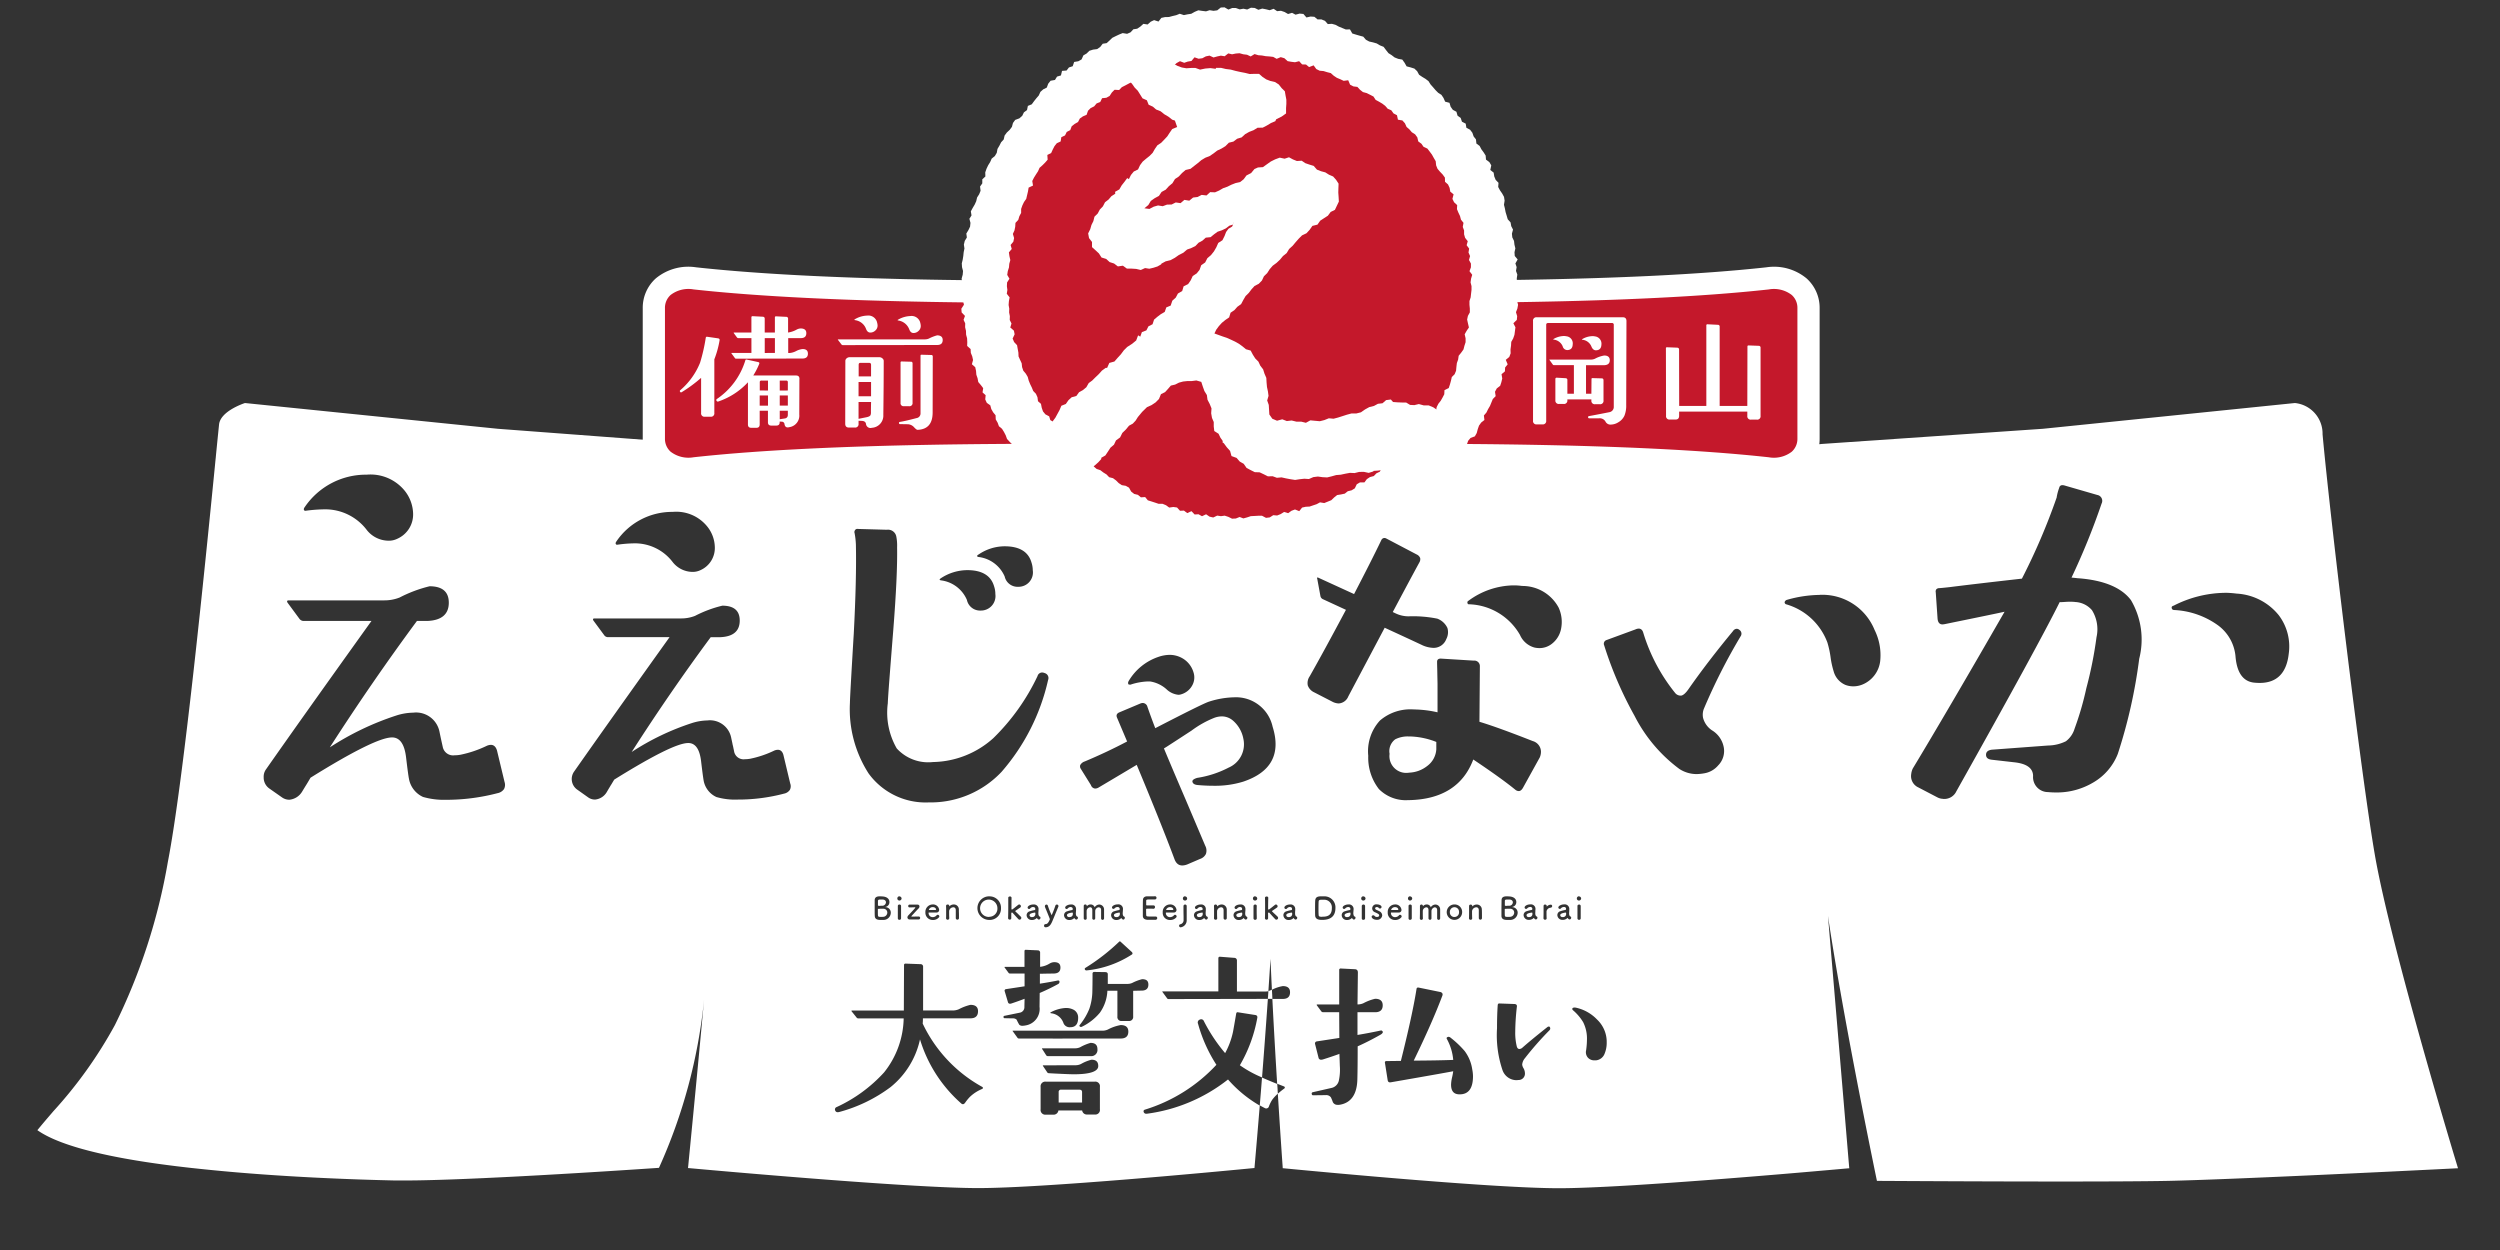 <svg xmlns="http://www.w3.org/2000/svg" width="176" height="88" viewBox="0 0 176 88">
  <rect x="0" y="0" width="176" height="88" fill="#333333" stroke="none"/>
  <g id="グループ_4505" data-name="グループ 4505" transform="translate(-140 -6658.5)">
    <rect id="長方形_3063" data-name="長方形 3063" width="176" height="88" transform="translate(140 6658.5)" fill="none"/>
    <g id="グループ_4208" data-name="グループ 4208" transform="translate(142.63 6659.045)">
      <path id="中マド_2" data-name="中マド 2" d="M107.115,55.278c-4.421,0-15.86-1.067-19.262-1.393l-.166-.016-.015,0,0-.063c-.014-.2-.158-2.223-.342-5.181a5.653,5.653,0,0,1,.468-.377.107.107,0,0,0,.024-.061c0-.035-.019-.058-.061-.077-.155-.059-.309-.12-.474-.186l.02.3q.01.2.023.4a2.766,2.766,0,0,0-.4.432,2.489,2.489,0,0,0-.245.507.209.209,0,0,1-.169.1.221.221,0,0,1-.1-.026c-.151-.077-.261-.136-.358-.192-.122,1.5-.245,2.944-.364,4.3a.738.738,0,0,1-.012.115l-.048,0c-2.423.235-14.749,1.408-19.4,1.408-4.411,0-16.611-1.067-20.245-1.395l-.183-.016c0-.006.007-.075.02-.2l.024-.253c.468-4.751.849-8.808,1.085-11.375a37.851,37.851,0,0,1-3.176,11.818l0,0h0v0l-.06,0c-3.055.208-13.372.886-17.848.886-.251,0-.469,0-.655,0-2.733-.059-8.081-.237-13.207-.762C5.754,53.353,1.722,52.41,0,51.191c.341-.417.692-.827,1.052-1.245l.073-.086,0,0A31.012,31.012,0,0,0,5.46,43.788,41.911,41.911,0,0,0,9.187,32.305c1.1-5.659,2.6-20.683,3.316-27.9l.013-.14c.015-.149.03-.3.045-.441.016-.183.035-.363.052-.539.059-.6.123-1.227.178-1.769C12.883.6,14.437.059,14.615,0L32.424,1.814l17.265,1.3L68.8,1.814h36.174l17.1,1.3h.158l18.956-1.3L158.929,0a2.162,2.162,0,0,1,1.949,2.2c.548,6,2.729,24.106,3.675,29.575,1.127,6.535,5.818,21.963,5.861,22.1h-.008c-.027,0-.116,0-.281.011-4.634.232-15.869.781-20.09.874-1.526.031-4.081.046-7.6.046-4.775,0-10.082-.029-12.82-.045H129.5a.142.142,0,0,0,0-.022c0-.007,0-.015,0-.024l-.013-.043c-.557-2.7-2.451-12.012-3.429-18.568.384,4.5.862,10.2,1.187,14.048.185,2.21.308,3.682.314,3.724l-.058,0C124.92,54.106,111.83,55.278,107.115,55.278ZM71,47.776a.329.329,0,0,0-.371.371v1.571A.334.334,0,0,0,71,50.1h.523a.337.337,0,0,0,.358-.294h1.673a.33.33,0,0,0,.361.282h.521a.324.324,0,0,0,.367-.371V48.147a.324.324,0,0,0-.367-.371Zm10.941-4.394a.274.274,0,0,0-.112.027.215.215,0,0,0-.116.294,10.4,10.4,0,0,0,1.292,2.886,11.463,11.463,0,0,1-5.031,3.156.142.142,0,0,0-.09.069.16.16,0,0,0,.011.121.179.179,0,0,0,.16.1l.029,0,.011,0,.007,0a11.669,11.669,0,0,0,5.72-2.413,8.856,8.856,0,0,0,2.235,1.838c.046-.563.1-1.19.158-1.975.3.135.658.286,1.067.45-.132-2.144-.245-4.156-.338-5.982h.723c.352,0,.522-.155.522-.472,0-.287-.171-.433-.51-.433a2.629,2.629,0,0,0-.767.26c-.033-.66-.065-1.379-.1-2.183l-.019.309c-.039.622-.081,1.266-.129,1.97a.736.736,0,0,1-.184.025H84.45V39.259a.183.183,0,0,0-.193-.2l-.994-.077h-.02c-.065,0-.1.039-.1.116v2.325H79.242a.075.075,0,0,0-.05.012c0,.013.009.025.024.039l.308.421a.12.12,0,0,0,.112.066l6.992-.013c-.132,1.888-.274,3.8-.41,5.531a8.02,8.02,0,0,1-1.561-.858,10.176,10.176,0,0,0,1.226-3.333.191.191,0,0,0-.018-.14.184.184,0,0,0-.127-.065l-1.21-.19a.172.172,0,0,0-.038-.005c-.048,0-.076.031-.091.094-.1.59-.17.979-.207,1.188l-.022.116a5.521,5.521,0,0,1-.551,1.481,11.655,11.655,0,0,1-1.493-2.247A.207.207,0,0,0,81.944,43.382Zm-24.581-.611c-.027,0-.044,0-.048.014a.045.045,0,0,0,.01.037l.347.433a.133.133,0,0,0,.113.066h3.207a6.272,6.272,0,0,1-1.382,3.806,10.36,10.36,0,0,1-3.334,2.436.177.177,0,0,0-.1.255.175.175,0,0,0,.169.108.435.435,0,0,0,.112-.015,10.626,10.626,0,0,0,3.613-1.753A5.93,5.93,0,0,0,62.138,44.8a9.789,9.789,0,0,0,2.914,4.52.17.17,0,0,0,.106.043c.055,0,.106-.035.161-.109a3.213,3.213,0,0,1,.32-.395,2.721,2.721,0,0,1,.893-.576.093.093,0,0,0,.033-.082c0-.022-.02-.042-.048-.058a9.946,9.946,0,0,1-4.189-4.455,3.388,3.388,0,0,0,.015-.371H65.69c.353,0,.533-.168.533-.5,0-.3-.18-.449-.533-.449a3.393,3.393,0,0,0-.817.309,1.094,1.094,0,0,1-.424.089H62.356V39.693a.171.171,0,0,0-.178-.189l-1.05-.039c-.076,0-.114.035-.114.1L61,42.771ZM90.7,48.724h0a.4.4,0,0,1,.371.166l.02.048.007.013c.045.107.082.191.1.256a.354.354,0,0,0,.355.2A.587.587,0,0,0,91.7,49.4c.78-.135,1.194-.724,1.227-1.748.016-.552.023-1.347.023-2.364.512-.228,1.057-.505,1.624-.828.1-.063.15-.124.15-.193a.241.241,0,0,0-.111-.1c-.547.118-1.1.224-1.676.321v-1.6h1.242c.354,0,.534-.163.534-.487,0-.305-.18-.46-.534-.46a3.333,3.333,0,0,0-.819.309.985.985,0,0,1-.422.089l.027-2.247c0-.146-.068-.224-.205-.232l-.994-.05a.1.1,0,0,0-.116.116v2.413H90.113a.059.059,0,0,0-.05.023.1.1,0,0,0,.012.039l.32.433a.175.175,0,0,0,.128.054h1.125l.012,1.81-1.586.243a.145.145,0,0,0-.125.178l.243.96a.176.176,0,0,0,.188.152.489.489,0,0,0,.143-.025c.394-.124.777-.253,1.137-.383v-.037c0-.048,0-.058,0-.059s.02.475.034.939a3.6,3.6,0,0,1-.059.982.679.679,0,0,1-.489.561l-1.355.309a.092.092,0,0,0-.076.117c.008.067.042.1.1.1Zm8.977-1.686h0a4.2,4.2,0,0,1-.089.471,2.673,2.673,0,0,0-.063.471c0,.455.188.681.574.689h.038c.62,0,.932-.429.932-1.276a2.556,2.556,0,0,0-.054-.484,2.818,2.818,0,0,0-.535-1.291,6.753,6.753,0,0,0-.982-.932.261.261,0,0,0-.145-.069.077.077,0,0,0-.034.007c-.055.013-.089.032-.1.06a.1.1,0,0,0,.013.091,3.709,3.709,0,0,1,.445,1.47c-.755.027-1.663.043-2.78.05.868-1.783,1.545-3.32,2.014-4.571a.193.193,0,0,0,0-.165.235.235,0,0,0-.169-.1L97.23,41.15a.176.176,0,0,0-.038,0c-.055,0-.09.036-.1.106-.183,1.174-.554,2.877-1.1,5.059l-1.007.012a.124.124,0,0,0-.1.033.1.1,0,0,0-.016.082l.19,1.211c.018.118.071.173.169.173a.418.418,0,0,0,.064-.007c2.373-.412,3.932-.688,4.387-.777Zm3.232-4.766c-.059,0-.091.038-.1.117-.035.514-.049,1.048-.049,1.635a7.692,7.692,0,0,0,.382,2.928,1.051,1.051,0,0,0,.96.719,1.2,1.2,0,0,0,.162-.012.446.446,0,0,0,.461-.484.738.738,0,0,0-.093-.332.634.634,0,0,1-.1-.267.794.794,0,0,1,.19-.449,22.28,22.28,0,0,1,1.725-1.964.175.175,0,0,0,.038-.217.083.083,0,0,0-.075-.052.218.218,0,0,0-.121.052c-.766.608-1.351,1.09-1.735,1.431a.356.356,0,0,1-.217.1c-.093,0-.157-.065-.188-.194a4.023,4.023,0,0,1-.106-1.032,16.428,16.428,0,0,1,.116-1.76.169.169,0,0,0-.023-.122.214.214,0,0,0-.155-.06l-1.059-.038ZM70.822,46.627c-.02,0-.032,0-.035.012s0,.022.012.039l.294.437a.111.111,0,0,0,.087.061l-.009,0h0c.013.009.922.051,1.165.061s.452.019.633.019c1.141,0,1.718-.2,1.718-.58,0-.3-.155-.445-.476-.445a2.934,2.934,0,0,0-.738.3.864.864,0,0,1-.384.089Zm37.405-4.07a.278.278,0,0,0-.118.022.1.1,0,0,0-.052.075c0,.035.023.073.078.117a3.451,3.451,0,0,1,.689.816,2.565,2.565,0,0,1,.268,1.215,5.643,5.643,0,0,1-.061.777.573.573,0,0,0,.146.526.6.6,0,0,0,.449.17.965.965,0,0,0,.105,0,.724.724,0,0,0,.6-.461,1.99,1.99,0,0,0,.151-.792,2.163,2.163,0,0,0-.679-1.62,2.923,2.923,0,0,0-1.469-.831A.688.688,0,0,0,108.227,42.556ZM70.776,45.428c-.029,0-.048.008-.054.024a.059.059,0,0,0,.026.038l.277.433a.133.133,0,0,0,.105.055c.781,0,1.416,0,1.926,0s.866,0,1.087,0a.438.438,0,0,0,.487-.488c0-.3-.162-.444-.487-.444a3.329,3.329,0,0,0-.728.305.849.849,0,0,1-.382.077Zm-2.07-1.242a.076.076,0,0,0-.054.015c0,.008.009.02.027.039l.32.445a.13.13,0,0,0,.112.054q3.111.007,4.9,0c1.171,0,1.946,0,2.255,0,.358,0,.539-.164.539-.487,0-.306-.181-.46-.539-.46a2.979,2.979,0,0,0-.892.309.924.924,0,0,1-.347.086Zm3.676-1.595h-.025a2.531,2.531,0,0,0-.971.278c-.053.027-.077.047-.075.062s.02.022.058.031a1.03,1.03,0,0,1,.859.661.463.463,0,0,0,.484.321c.373,0,.56-.223.56-.665a.62.62,0,0,0-.29-.549,1.108,1.108,0,0,0-.575-.14Zm1.99-2.54a.131.131,0,0,0-.087.089c0,.638-.007,1.028-.013,1.263a3.973,3.973,0,0,1-.218,1.257,4.423,4.423,0,0,1-.665,1.118.076.076,0,0,0,0,.116.124.124,0,0,0,.081.031.1.1,0,0,0,.047-.008,3.756,3.756,0,0,0,1.288-1,2.887,2.887,0,0,0,.525-1.543h.705v1.814a.278.278,0,0,0,.317.316h.472a.283.283,0,0,0,.321-.316V41.379c.329-.008.517-.012.61-.012.306-.008.461-.15.461-.422s-.145-.383-.444-.383a3.261,3.261,0,0,0-.7.267.871.871,0,0,1-.356.066H75.359v-.677c0-.1-.061-.155-.183-.155ZM69.5,41.939v0l-.012.564a.394.394,0,0,1-.332.418l-1.072.22a.079.079,0,0,0-.055.03.071.071,0,0,0-.01.06.087.087,0,0,0,.018.057.08.08,0,0,0,.058.02l.551.012a.391.391,0,0,1,.293.089,3.459,3.459,0,0,0,.189.36.31.31,0,0,0,.225.073,1.009,1.009,0,0,0,.2-.022,1.177,1.177,0,0,0,1-1.316l.012-.971a14.263,14.263,0,0,0,1.293-.627.175.175,0,0,0,.1-.178.086.086,0,0,0-.093-.075.253.253,0,0,0-.061.009c-.51.1-.889.163-1.226.216v-.7c.2,0,.387-.005.566-.01h.032c.178,0,.307-.005.389-.005.306-.007.46-.148.46-.417s-.146-.383-.449-.383a.679.679,0,0,0-.317.1,1.606,1.606,0,0,1-.665.229v-.982a.158.158,0,0,0-.155-.179l-.857-.038c-.058,0-.088.035-.088.1v1.1h-1.37a.041.041,0,0,0-.036.013.047.047,0,0,0,.013.041l.271.367a.115.115,0,0,0,.1.049H69.5v.9l-1.315.2a.109.109,0,0,0-.09.128l.233.781a.143.143,0,0,0,.145.118.31.31,0,0,0,.1-.018c.322-.106.634-.219.93-.332ZM76.208,37.9a.082.082,0,0,0-.061.035,14.29,14.29,0,0,1-2.358,1.826.086.086,0,0,0-.038.127.108.108,0,0,0,.1.055h.009a.05.05,0,0,1,.018,0,7.165,7.165,0,0,0,3.164-1.11.106.106,0,0,0,.057-.077.156.156,0,0,0-.057-.116l-.778-.712A.083.083,0,0,0,76.208,37.9ZM80.8,35.307a.11.11,0,0,0-.113.112v.12c0,.141,0,.347.007.58l0,.012v.252a.29.29,0,0,1-.233.313.1.1,0,0,0-.082.1.109.109,0,0,0,.105.115.493.493,0,0,0,.43-.506v-.07c0-.046,0-.082,0-.12s0-.055,0-.082v-.715A.107.107,0,0,0,80.8,35.307Zm-9.754,0a.113.113,0,0,0-.114.112.048.048,0,0,0,0,.018.027.027,0,0,1,0,.009.052.052,0,0,1,0,.019c.013.034.036.091.065.16.02.049.044.1.065.157.058.14.161.392.2.5a.135.135,0,0,1,.012.058.034.034,0,0,1,0,.018s0,0,0,.008v.005c-.1.214-.161.309-.3.313a.1.1,0,0,0-.1.109.1.1,0,0,0,.1.115c.257,0,.377-.175.491-.452l.152-.366c.025-.064.053-.128.078-.191.068-.164.133-.319.18-.434a.1.1,0,0,0,.011-.05.109.109,0,0,0-.116-.108.112.112,0,0,0-.1.073,6.225,6.225,0,0,1-.263.677,4.588,4.588,0,0,1-.271-.682A.1.1,0,0,0,71.047,35.311Zm32.46-.58c-.178,0-.42,0-.426.27,0,.127-.008.417-.008.693,0,.171,0,.333,0,.422.01.278.272.278.465.278l.067,0h.068a.522.522,0,0,0,.542-.5.387.387,0,0,0-.356-.4c-.027,0-.031-.006-.031-.008s0,0,.031-.012a.338.338,0,0,0,.26-.344c0-.173-.128-.366-.492-.39C103.6,34.731,103.554,34.731,103.507,34.731Zm-13.045,0c-.246,0-.48,0-.5.3-.008.108-.011.343-.011.6,0,.125,0,.28.007.46.023.3.335.3.5.3.616,0,.928-.282.928-.839a.776.776,0,0,0-.767-.82C90.593,34.731,90.527,34.731,90.462,34.731Zm-12.059,0c-.121,0-.245,0-.283,0-.184.009-.286.105-.286.271-.008.135-.008.429-.008.688,0,.176,0,.329,0,.422.007.17.11.257.328.274h.053c.034,0,.122,0,.223,0s.19,0,.223,0h.052a.123.123,0,0,0,.135-.12.108.108,0,0,0-.116-.112h-.012c-.037,0-.171,0-.3,0-.3,0-.333,0-.348-.1,0-.04-.008-.085-.008-.406,0-.047.022-.047.286-.047a1.759,1.759,0,0,1,.216.008h.011a.113.113,0,0,0,.113-.124.1.1,0,0,0-.1-.112h-.251c-.268,0-.268,0-.268-.042,0-.122,0-.228,0-.278,0-.093.05-.1.267-.1.081,0,.2,0,.332,0h.005a.115.115,0,0,0,.123-.116.113.113,0,0,0-.12-.112C78.642,34.731,78.52,34.731,78.4,34.731Zm-11.39,0a.831.831,0,0,0,0,1.663.793.793,0,0,0,.827-.832A.8.8,0,0,0,67.013,34.731Zm-7.639,0c-.175,0-.416,0-.426.27,0,.035,0,.078,0,.131,0,.152,0,.362,0,.562,0,.171,0,.333.008.422.01.278.27.278.461.278l.064,0H59.5l.045,0a.513.513,0,0,0,.537-.5.387.387,0,0,0-.356-.4c-.024,0-.034,0-.034-.008s0,0,.034-.012a.338.338,0,0,0,.26-.344c0-.173-.128-.367-.492-.39C59.467,34.731,59.421,34.731,59.374,34.731Zm48.093.75c.144,0,.155.1.155.135s-.016.069-.043.074a2.651,2.651,0,0,0-.364.092.285.285,0,0,0-.207.271.352.352,0,0,0,.373.337.456.456,0,0,0,.338-.132s.007,0,.012,0,.007,0,.007,0a.243.243,0,0,0,.058.073.147.147,0,0,0,.078.031.126.126,0,0,0,.109-.128.1.1,0,0,0-.035-.077l-.01,0c-.029-.012-.09-.039-.1-.185a.167.167,0,0,1,0-.05c0-.053.007-.121.01-.161v-.008l0-.008a.122.122,0,0,1,0-.04.186.186,0,0,0,0-.041.322.322,0,0,0-.364-.364c-.2,0-.406.107-.406.217a.1.1,0,0,0,.1.1.1.1,0,0,0,.081-.035A.266.266,0,0,1,107.467,35.481Zm-2.375,0a.137.137,0,0,1,.155.135c0,.042-.016.069-.044.074a2.393,2.393,0,0,0-.362.092.282.282,0,0,0-.209.271.353.353,0,0,0,.376.337.471.471,0,0,0,.336-.132s.008,0,.011,0a.017.017,0,0,1,.009,0,.218.218,0,0,0,.058.073.13.13,0,0,0,.077.031.125.125,0,0,0,.107-.128.1.1,0,0,0-.035-.077.02.02,0,0,0-.01,0c-.026-.012-.09-.039-.106-.185v-.05c0-.037,0-.078.005-.112v-.014a.481.481,0,0,0,0-.052v-.019a.237.237,0,0,0,.007-.061.322.322,0,0,0-.364-.364c-.229,0-.4.116-.4.217a.1.1,0,0,0,.1.1.1.1,0,0,0,.081-.035A.274.274,0,0,1,105.093,35.481ZM95.574,35.3a.52.52,0,0,0-.507.553.5.5,0,0,0,.51.541.552.552,0,0,0,.438-.178.114.114,0,0,0,.032-.077.119.119,0,0,0-.113-.112.1.1,0,0,0-.073.035.357.357,0,0,1-.277.132.282.282,0,0,1-.291-.286c0-.024,0-.039.014-.039.418,0,.461,0,.528,0a.182.182,0,0,0,.2-.186A.429.429,0,0,0,95.574,35.3Zm-3.287.185a.133.133,0,0,1,.151.135c0,.043-.015.07-.041.074a2.513,2.513,0,0,0-.366.092.282.282,0,0,0-.205.271.353.353,0,0,0,.376.337.45.45,0,0,0,.332-.132.013.013,0,0,1,.011,0,.015.015,0,0,1,.012,0,.269.269,0,0,0,.058.073.117.117,0,0,0,.073.031.131.131,0,0,0,.111-.128.1.1,0,0,0-.033-.077l-.007,0c-.034-.013-.093-.034-.11-.186a.135.135,0,0,1-.005-.05c0-.053.007-.121.01-.161v-.008l0-.008a.472.472,0,0,0,.007-.081A.323.323,0,0,0,92.3,35.3c-.205,0-.406.107-.406.217a.1.1,0,0,0,.1.1.1.1,0,0,0,.078-.035A.3.3,0,0,1,92.287,35.481Zm-4.107,0c.131,0,.15.084.15.135s-.013.07-.038.074a2.651,2.651,0,0,0-.364.092.28.28,0,0,0-.207.271.352.352,0,0,0,.374.337.455.455,0,0,0,.333-.132s.007,0,.015,0a.013.013,0,0,1,.008,0,.237.237,0,0,0,.057.073.13.13,0,0,0,.078.031.126.126,0,0,0,.109-.128.1.1,0,0,0-.035-.077l-.01,0c-.026-.012-.09-.039-.106-.185v-.05c0-.059,0-.141.008-.178a.664.664,0,0,0,0-.081.321.321,0,0,0-.362-.364c-.228,0-.4.116-.4.217a.1.1,0,0,0,.1.1.1.1,0,0,0,.082-.035A.271.271,0,0,1,88.179,35.481Zm-3.516,0c.132,0,.151.084.151.135s-.013.07-.038.074a2.7,2.7,0,0,0-.367.092.286.286,0,0,0-.2.271.352.352,0,0,0,.374.337.446.446,0,0,0,.332-.132.025.025,0,0,1,.016,0,.01.01,0,0,1,.007,0,.266.266,0,0,0,.058.073.13.13,0,0,0,.078.031.126.126,0,0,0,.109-.128.1.1,0,0,0-.035-.077l-.01,0c-.026-.012-.09-.039-.106-.185a.221.221,0,0,1,0-.05,1.325,1.325,0,0,1,.013-.178v-.081a.322.322,0,0,0-.363-.364c-.228,0-.4.116-.4.217a.1.1,0,0,0,.1.1.1.1,0,0,0,.082-.035A.262.262,0,0,1,84.663,35.481Zm-2.78,0c.131,0,.151.084.151.135s-.013.07-.035.074a2.3,2.3,0,0,0-.367.092.287.287,0,0,0-.209.271.353.353,0,0,0,.375.337.446.446,0,0,0,.333-.132.025.025,0,0,1,.016,0,.01.01,0,0,1,.007,0,.25.25,0,0,0,.058.073.127.127,0,0,0,.078.031.125.125,0,0,0,.107-.128.086.086,0,0,0-.034-.077l-.01,0c-.027-.012-.09-.039-.106-.185v-.05a1.3,1.3,0,0,1,.01-.178v-.081a.322.322,0,0,0-.364-.364c-.2,0-.4.107-.4.217a.1.1,0,0,0,.1.1.1.1,0,0,0,.081-.035A.265.265,0,0,1,81.883,35.481ZM79.732,35.3a.518.518,0,0,0-.506.553.5.5,0,0,0,.51.541.552.552,0,0,0,.438-.178.1.1,0,0,0,.03-.077.117.117,0,0,0-.111-.112.094.094,0,0,0-.073.035.376.376,0,0,1-.28.132.287.287,0,0,1-.294-.286c0-.027.007-.039.02-.039.418,0,.461,0,.525,0a.186.186,0,0,0,.206-.186A.437.437,0,0,0,79.732,35.3Zm-3.685.185a.132.132,0,0,1,.151.135c0,.048-.022.07-.039.074a2.7,2.7,0,0,0-.367.092.282.282,0,0,0-.2.271.353.353,0,0,0,.375.337.45.45,0,0,0,.332-.132s.007,0,.012,0,.007,0,.007,0a.309.309,0,0,0,.058.073.139.139,0,0,0,.081.031c.057,0,.1-.071.1-.128a.1.1,0,0,0-.031-.077l-.007,0c-.031-.012-.092-.036-.109-.186a.167.167,0,0,1,0-.05c0-.053.007-.12.01-.16V35.74a.4.4,0,0,0,.005-.081.322.322,0,0,0-.364-.364c-.229,0-.407.116-.407.217a.1.1,0,0,0,.1.1.106.106,0,0,0,.081-.035A.277.277,0,0,1,76.047,35.481Zm-3.31,0c.143,0,.155.1.155.135s-.014.07-.038.074a2.4,2.4,0,0,0-.367.092.287.287,0,0,0-.209.271.353.353,0,0,0,.375.337.451.451,0,0,0,.336-.132.016.016,0,0,1,.012,0s.009,0,.012,0a.15.15,0,0,0,.058.073.117.117,0,0,0,.072.031.129.129,0,0,0,.113-.128.1.1,0,0,0-.034-.077l-.005,0,0,0c-.029-.011-.089-.034-.106-.185a.22.22,0,0,1,0-.05c0-.064.008-.145.011-.178a.666.666,0,0,0,0-.081.322.322,0,0,0-.364-.364c-.2,0-.4.107-.4.217a.1.1,0,0,0,.1.1.094.094,0,0,0,.077-.035A.285.285,0,0,1,72.737,35.481Zm-2.634,0c.132,0,.151.084.151.135s-.013.07-.035.074a2.4,2.4,0,0,0-.367.092.287.287,0,0,0-.209.271.353.353,0,0,0,.376.337.446.446,0,0,0,.332-.132.027.027,0,0,1,.014,0s.009,0,.009,0a.253.253,0,0,0,.058.073.13.13,0,0,0,.078.031.126.126,0,0,0,.109-.128.1.1,0,0,0-.032-.077l-.005,0,0,0c-.029-.011-.089-.032-.11-.185v-.05a1.3,1.3,0,0,1,.01-.178.13.13,0,0,0,0-.02.061.061,0,0,0,0-.02c0-.008,0-.014,0-.021v-.02a.324.324,0,0,0-.367-.364c-.227,0-.4.116-.4.217a.1.1,0,0,0,.1.1.1.1,0,0,0,.078-.035A.267.267,0,0,1,70.1,35.481ZM63.028,35.3a.521.521,0,0,0-.51.553.511.511,0,0,0,.513.541.538.538,0,0,0,.434-.178.11.11,0,0,0,.035-.077.121.121,0,0,0-.116-.112.1.1,0,0,0-.073.035.358.358,0,0,1-.28.132.282.282,0,0,1-.288-.286c0-.024,0-.039.014-.039.418,0,.461,0,.531,0a.184.184,0,0,0,.2-.186A.429.429,0,0,0,63.028,35.3Zm36.738,0a.543.543,0,1,0,.539.541A.527.527,0,0,0,99.766,35.3Zm-5.727.766a.11.11,0,0,0-.107.1c0,.073.111.216.371.216a.348.348,0,0,0,.375-.313.338.338,0,0,0-.209-.294c-.039-.022-.093-.047-.139-.068l-.007,0-.07-.034a.117.117,0,0,1-.073-.1c0-.043.037-.089.116-.089a.177.177,0,0,1,.135.054.109.109,0,0,0,.2-.065c0-.084-.135-.178-.33-.178a.286.286,0,0,0-.136.553c.254.113.3.155.3.224,0,.011,0,.108-.157.108a.2.2,0,0,1-.17-.073A.109.109,0,0,0,94.038,36.065Zm14.5-.758a.126.126,0,0,0-.091.035.1.1,0,0,0-.025.073v.859a.105.105,0,0,0,.113.108.108.108,0,0,0,.116-.108c0-.124,0-.275,0-.422,0-.181,0-.352,0-.437v-.008A.105.105,0,0,0,108.538,35.307Zm-10.145.2c.089,0,.144.065.151.178v.584a.107.107,0,0,0,.105.116.11.11,0,0,0,.107-.12v-.182c0-.16,0-.341,0-.418a.341.341,0,0,0-.332-.36.394.394,0,0,0-.326.194.3.3,0,0,0-.286-.2.354.354,0,0,0-.259.116s0,.008-.008.008,0,0,0-.012a.106.106,0,1,0-.212,0c0,.128,0,.235,0,.337,0,.137,0,.29-.008.522a.107.107,0,0,0,.109.116.105.105,0,0,0,.107-.116c-.008-.166-.008-.292-.008-.383V35.76a.274.274,0,0,1,.252-.259c.068,0,.144.048.15.182,0,.035,0,.118,0,.217,0,.132,0,.282,0,.367a.1.1,0,0,0,.1.112.1.1,0,0,0,.109-.108c0-.17,0-.3,0-.387V35.76A.276.276,0,0,1,98.393,35.5Zm-1.746-.2a.13.13,0,0,0-.093.036.088.088,0,0,0-.023.072c0,.058,0,.142,0,.24s0,.213,0,.324c0,.056,0,.11,0,.161v.134a.1.1,0,0,0,.111.108.108.108,0,0,0,.116-.108v-.09c0-.033,0-.066,0-.1,0-.074,0-.153,0-.23,0-.109,0-.212,0-.3,0-.032,0-.061,0-.088v-.061A.1.1,0,0,0,96.647,35.307Zm-3.293,0a.108.108,0,0,0-.116.108c0,.058,0,.142,0,.24s0,.213,0,.324l0,.011c0,.1,0,.2,0,.284a.1.1,0,0,0,.113.108.109.109,0,0,0,.12-.108c0-.124,0-.276,0-.422,0-.181,0-.352,0-.437v-.008A.106.106,0,0,0,93.354,35.307Zm-7.619,0a.108.108,0,0,0-.12.108c0,.058,0,.142,0,.24s0,.213,0,.324c0,.056,0,.11,0,.161v.134a.108.108,0,0,0,.116.108.106.106,0,0,0,.115-.108c0-.149-.007-.287-.007-.422,0-.184,0-.352.007-.437v-.008A.1.1,0,0,0,85.735,35.307Zm-11,.2c.094,0,.149.065.151.178,0,.035,0,.118,0,.217,0,.132,0,.282,0,.367a.106.106,0,0,0,.1.116.108.108,0,0,0,.109-.12c0-.047,0-.112,0-.182,0-.094,0-.2,0-.279v-.139a.345.345,0,0,0-.333-.36.391.391,0,0,0-.326.194.3.3,0,0,0-.288-.2.34.34,0,0,0-.257.116s-.007.008-.011.008v-.012a.1.1,0,0,0-.109-.109.1.1,0,0,0-.107.1c0,.043,0,.081,0,.117v.012c0,.072,0,.141,0,.208s0,.14,0,.223v.05c0,.073,0,.155,0,.25a.106.106,0,0,0,.1.116.1.1,0,0,0,.109-.116c0-.066,0-.126-.005-.18v-.037c0-.063,0-.119,0-.166s0-.092,0-.123a.273.273,0,0,1,.253-.259c.066,0,.139.048.146.182,0,.035,0,.118,0,.217,0,.132,0,.282,0,.367a.1.1,0,0,0,.1.112.1.1,0,0,0,.105-.108c0-.1,0-.178,0-.25v-.137c0-.05,0-.092,0-.123A.269.269,0,0,1,74.74,35.5Zm-14.043-.2a.1.1,0,0,0-.116.108v.859a.105.105,0,0,0,.113.108.108.108,0,0,0,.115-.108v-.09c0-.033,0-.066,0-.1,0-.074,0-.153,0-.23,0-.109,0-.212,0-.3,0-.032,0-.061,0-.088v-.061A.1.1,0,0,0,60.7,35.307Zm45.46,0a.1.1,0,0,0-.116.1c0,.148,0,.258,0,.387s0,.271-.007.472a.107.107,0,0,0,.114.109.111.111,0,0,0,.084-.031.1.1,0,0,0,.025-.077c-.008-.15-.008-.258-.008-.344v-.139a.315.315,0,0,1,.277-.255.118.118,0,0,0,.121-.116.1.1,0,0,0-.1-.1.41.41,0,0,0-.274.132.083.083,0,0,1-.009.012l0-.008,0-.012v-.019A.1.1,0,0,0,106.157,35.311ZM101.3,35.5c.105,0,.167.067.178.19v.573a.111.111,0,0,0,.222,0c0-.047,0-.1,0-.171,0-.142,0-.347-.009-.429a.347.347,0,0,0-.362-.356.413.413,0,0,0-.3.128.044.044,0,0,1-.011.008v-.031a.1.1,0,0,0-.109-.1.1.1,0,0,0-.116.1c0,.148,0,.258,0,.387s0,.271-.007.472a.105.105,0,0,0,.112.109.114.114,0,0,0,.088-.032.1.1,0,0,0,.025-.076c-.005-.15-.009-.269-.009-.352,0-.063,0-.112,0-.151A.31.31,0,0,1,101.3,35.5Zm-14.612.372a.068.068,0,0,1,.044.012c.1.115.349.388.41.449a.109.109,0,0,0,.084.039.126.126,0,0,0,.123-.123.129.129,0,0,0-.035-.086c-.027-.031-.1-.1-.179-.172l-.034-.031c-.061-.056-.124-.116-.169-.161a.04.04,0,0,1-.015-.027c0-.007,0-.015.019-.023l.049-.034c.093-.063.18-.122.288-.2a.115.115,0,0,0,.041-.085.131.131,0,0,0-.12-.128.127.127,0,0,0-.065.027c-.412.328-.413.328-.449.328a.031.031,0,0,1-.035-.031s0-.549.012-.785a.1.1,0,0,0-.113-.1c-.073,0-.12.038-.12.1.008.127.008.35.008.587,0,.366,0,.656-.011.835a.108.108,0,0,0,.116.109.1.1,0,0,0,.107-.109c0-.039,0-.073,0-.1l0-.041c0-.04,0-.069,0-.093C86.636,35.887,86.636,35.875,86.686,35.875ZM83.337,35.5c.1,0,.166.067.174.19v.02c0,.011,0,.022,0,.036,0,.036,0,.082,0,.134,0,.072,0,.155,0,.228,0,.033,0,.066,0,.094v.061a.11.11,0,0,0,.111.109.109.109,0,0,0,.113-.112v-.171c0-.094,0-.2,0-.286v-.144a.353.353,0,0,0-.364-.356.417.417,0,0,0-.3.128.024.024,0,0,1-.012.008v-.031a.1.1,0,0,0-.107-.1.1.1,0,0,0-.117.1c0,.05,0,.093.005.134v.016c0,.08,0,.156,0,.237s0,.14,0,.221v.04c0,.063,0,.133-.005.211a.106.106,0,0,0,.113.109.1.1,0,0,0,.112-.109c-.009-.15-.009-.267-.009-.352v-.151A.308.308,0,0,1,83.337,35.5Zm-14.727.372a.062.062,0,0,1,.043.012c.1.114.35.39.409.449a.122.122,0,0,0,.084.039.128.128,0,0,0,.125-.123.129.129,0,0,0-.035-.086c-.035-.036-.124-.12-.2-.2-.065-.06-.129-.121-.178-.168l-.005-.007a.039.039,0,0,1-.011-.02c0-.008.01-.016.02-.023.1-.07.193-.131.324-.224l.012-.008a.1.1,0,0,0,.043-.085.129.129,0,0,0-.116-.128.15.15,0,0,0-.072.027c-.408.328-.411.328-.441.328s-.035-.01-.035-.031,0-.554.007-.785a.1.1,0,0,0-.111-.1.132.132,0,0,0-.1.034.09.09,0,0,0-.021.064v.081c0,.037,0,.078,0,.123,0,.111,0,.243,0,.383,0,.366-.005.656-.012.835a.108.108,0,0,0,.116.109.11.11,0,0,0,.084-.033.1.1,0,0,0,.024-.076c0-.12,0-.19,0-.236C68.564,35.887,68.564,35.875,68.61,35.875ZM64.483,35.5c.105,0,.167.067.174.19,0,.035,0,.1,0,.189,0,.132,0,.294,0,.383a.111.111,0,0,0,.112.109.108.108,0,0,0,.113-.112c0-.047,0-.1,0-.171s0-.173-.007-.286c0-.061,0-.112,0-.144a.349.349,0,0,0-.363-.356.405.405,0,0,0-.3.128.037.037,0,0,0-.011.008l0-.012v-.007a.018.018,0,0,0,0-.013.1.1,0,0,0-.112-.1.1.1,0,0,0-.116.1c0,.05,0,.093.005.134v.016c0,.08,0,.156,0,.237s0,.14,0,.221v.04c0,.063,0,.133-.005.211a.112.112,0,0,0,.225,0c-.009-.15-.009-.267-.009-.352v-.151A.307.307,0,0,1,64.483,35.5Zm-2.7,0h0c.011,0,.024.007.024.019a.05.05,0,0,1-.021.042c-.078.094-.212.236-.32.35l-.019.02c-.052.054-.1.11-.131.14a.22.22,0,0,0-.064.139.149.149,0,0,0,.155.147h.626a.108.108,0,0,0,.116-.108.1.1,0,0,0-.107-.1h-.009c-.079,0-.354.008-.467.008-.031,0-.034-.015-.034-.019a.057.057,0,0,1,.014-.031c.031-.032.067-.072.109-.117l.032-.033.041-.046c.1-.111.218-.236.315-.335a.2.2,0,0,0,.058-.135c0-.063-.039-.131-.151-.131h-.225c-.121,0-.247,0-.317,0a.1.1,0,0,0-.1.1.093.093,0,0,0,.1.1c.045,0,.11,0,.191-.006l.177-.005Zm46.748-.774a.149.149,0,0,0-.151.147.142.142,0,0,0,.151.151.15.15,0,0,0,.151-.151A.153.153,0,0,0,108.534,34.734Zm-11.893,0a.145.145,0,0,0-.146.147.139.139,0,0,0,.146.151.15.15,0,0,0,.151-.151A.153.153,0,0,0,96.641,34.734Zm-3.29,0a.147.147,0,0,0-.148.147.14.14,0,0,0,.148.151.149.149,0,0,0,.155-.151A.153.153,0,0,0,93.351,34.734Zm-7.619,0a.147.147,0,0,0-.151.147.141.141,0,0,0,.151.151.147.147,0,0,0,.15-.151A.155.155,0,0,0,85.731,34.734Zm-4.931,0a.147.147,0,0,0-.151.147.141.141,0,0,0,.151.151.145.145,0,0,0,.147-.151A.152.152,0,0,0,80.8,34.734Zm-20.107,0a.147.147,0,0,0-.148.147.141.141,0,0,0,.148.151.149.149,0,0,0,.15-.151A.153.153,0,0,0,60.693,34.734Zm16.7-9.262h0c1.167,2.8,2.06,5.031,2.654,6.624.112.315.294.468.557.468a1.032,1.032,0,0,0,.351-.073l.9-.387a.694.694,0,0,0,.413-.352.717.717,0,0,0-.046-.573l-1.4-3.3c-.836-1.942-1.308-3.072-1.509-3.554L79.5,24.2l.057-.036c.487-.314,1.062-.688,1.707-1.11a6.991,6.991,0,0,1,1.554-.877,1.553,1.553,0,0,1,.565-.116,1.208,1.208,0,0,1,.808.313,2.236,2.236,0,0,1,.713,1.269,1.787,1.787,0,0,1-1.043,2.026,7.1,7.1,0,0,1-2.207.72c-.241.073-.352.16-.338.263.024.144.16.228.392.243.362.033.73.05,1.1.05a6.709,6.709,0,0,0,2.073-.286c1.981-.658,2.681-1.96,2.081-3.872a2.637,2.637,0,0,0-2.7-2.07,6.172,6.172,0,0,0-1.778.306c-.3.095-1.571.724-3.783,1.868-.157-.4-.326-.86-.551-1.5a.351.351,0,0,0-.324-.274.459.459,0,0,0-.17.035l-1.477.622c-.186.077-.242.2-.174.367l.714,1.686c-.963.508-1.969.981-2.988,1.408a.541.541,0,0,0-.315.259.305.305,0,0,0,.024.228l.734,1.18a.338.338,0,0,0,.3.24.491.491,0,0,0,.225-.066c1.1-.651,1.952-1.16,2.69-1.6ZM57.742,8.861a.188.188,0,0,0-.178.089.229.229,0,0,0-.03.213,5.336,5.336,0,0,1,.091.808c.035,1.577-.015,3.691-.151,6.285l-.019.3c-.14,2.372-.25,4.245-.25,4.553a8.362,8.362,0,0,0,1.317,4.973,4.959,4.959,0,0,0,4.22,2.035h.042a6.858,6.858,0,0,0,5.1-2.157,14.752,14.752,0,0,0,3.272-6.463.363.363,0,0,0-.235-.484.521.521,0,0,0-.193-.043.341.341,0,0,0-.317.256,15.153,15.153,0,0,1-3.114,4.37,6.519,6.519,0,0,1-4.251,1.679,2.993,2.993,0,0,1-2.545-.959,5.052,5.052,0,0,1-.63-3.175c.014-.46.143-2.115.39-5.21.2-2.566.288-4.457.265-5.779a3.232,3.232,0,0,0-.061-.777.592.592,0,0,0-.656-.453l-2.066-.058ZM96.874,21.57a3.288,3.288,0,0,0-2.359.785,3.2,3.2,0,0,0-.82,2.482,3.6,3.6,0,0,0,.747,2.337,2.656,2.656,0,0,0,2.069.781h.1c2.278-.058,3.786-1.02,4.477-2.859,1.316.88,2.317,1.6,2.97,2.135a.409.409,0,0,0,.229.089c.113,0,.215-.081.3-.232l1.183-2.139a1,1,0,0,0,.084-.4.787.787,0,0,0-.577-.75c-1.651-.65-2.913-1.107-3.754-1.358l.03-3.9a.388.388,0,0,0-.432-.406L98.8,17.992c-.174,0-.26.076-.26.232,0,.081.005.287.012.526l.008.449.012.553v2.022a7.767,7.767,0,0,0-1.59-.2C96.947,21.57,96.912,21.57,96.874,21.57Zm-71.9,1.972c.546,0,.877.476.985,1.416.1.835.157,1.266.2,1.485a1.744,1.744,0,0,0,.989,1.288,5.285,5.285,0,0,0,1.681.2h.2a14.278,14.278,0,0,0,3.364-.464.723.723,0,0,0,.46-.29.642.642,0,0,0,.037-.5l-.531-2.212c-.078-.264-.224-.4-.435-.4a.755.755,0,0,0-.288.069,7.882,7.882,0,0,1-1.845.626,2.275,2.275,0,0,1-.415.039.743.743,0,0,1-.838-.6c-.14-.622-.207-.956-.233-1.082v0a1.682,1.682,0,0,0-1.845-1.319,4.084,4.084,0,0,0-1.187.2,19.719,19.719,0,0,0-4.683,2.243c1.961-3.052,4.025-6.047,6.134-8.9h.758c.985-.047,1.484-.479,1.484-1.284,0-.768-.455-1.157-1.353-1.157a9.438,9.438,0,0,0-2.112.793,2.911,2.911,0,0,1-1.087.2H17.712c-.069,0-.107.012-.123.038s-.007.073.027.128l.824,1.118a.377.377,0,0,0,.3.166h4.781C19.778,20.567,17.63,23.6,16.1,25.785a.881.881,0,0,0-.167.557.938.938,0,0,0,.394.793l.894.627a.887.887,0,0,0,.525.166,1.179,1.179,0,0,0,.889-.564c.061-.1.126-.209.19-.312l.053-.087.034-.054c.1-.158.208-.346.32-.534C22.246,24.5,24.176,23.542,24.969,23.542Zm20.853.394c.5,0,.8.432.9,1.284.083.7.139,1.125.178,1.35a1.586,1.586,0,0,0,.9,1.168,4.7,4.7,0,0,0,1.527.178c.058,0,.122,0,.178,0A12.68,12.68,0,0,0,52.56,27.5a.643.643,0,0,0,.417-.267A.558.558,0,0,0,53,26.779l-.479-2.008c-.068-.239-.2-.359-.39-.359a.662.662,0,0,0-.262.061,7.21,7.21,0,0,1-1.679.568,2.31,2.31,0,0,1-.375.035.68.68,0,0,1-.763-.542l-.01-.055c-.007-.027-.011-.054-.016-.08l-.015-.063c-.013-.071-.027-.137-.042-.2l-.021-.081c-.009-.054-.019-.1-.029-.152l-.007-.026c-.009-.037-.015-.072-.022-.107-.02-.084-.035-.16-.048-.224a1.523,1.523,0,0,0-1.674-1.2,3.857,3.857,0,0,0-1.078.182,17.776,17.776,0,0,0-4.25,2.039c1.782-2.78,3.654-5.5,5.565-8.083H48.1c.895-.043,1.347-.435,1.347-1.169,0-.7-.412-1.048-1.226-1.048a8.5,8.5,0,0,0-1.918.716,2.643,2.643,0,0,1-.987.182H39.235c-.063,0-.1.012-.111.038s-.009.056.023.112l.75,1.017a.323.323,0,0,0,.268.151h4.342c-2.938,4.109-5.142,7.212-6.737,9.487a.913.913,0,0,0,.209,1.226l.807.573a.814.814,0,0,0,.48.147,1.065,1.065,0,0,0,.808-.507l.126-.216.07-.116.1-.168.022-.037.009-.008.1-.169.11-.182C43.4,24.779,45.1,23.936,45.822,23.936Zm88.312,3.937.052,0,.048,0a.93.93,0,0,0,.858-.538c3.895-6.943,6.34-11.423,7.272-13.316.191,0,.313-.013.41-.019s.205-.012.309-.012a3.2,3.2,0,0,1,.4.022,1.65,1.65,0,0,1,1.156.573,2.544,2.544,0,0,1,.321,1.9,28.561,28.561,0,0,1-.718,3.6,21.494,21.494,0,0,1-.829,2.851,1.723,1.723,0,0,1-.607.877,2.911,2.911,0,0,1-1.254.3l-3.957.294c-.275.034-.413.155-.413.359s.132.318.4.348l1.635.186c.845.1,1.274.42,1.277.959a1.053,1.053,0,0,0,1.056,1.133c.18.018.376.027.583.027a5,5,0,0,0,2.606-.708,4.023,4.023,0,0,0,1.719-2.007,36.442,36.442,0,0,0,1.508-6.7,5.481,5.481,0,0,0-.58-4.123c-.664-.888-1.913-1.408-3.713-1.543l-.035,0c-.038-.007-.082-.012-.12-.015-.077-.009-.151-.016-.237-.024l-.081-.007a49.163,49.163,0,0,0,2.116-5.21.42.42,0,0,0-.3-.607l-2.325-.673a.472.472,0,0,0-.12-.016.211.211,0,0,0-.235.178,3.473,3.473,0,0,0-.183.692,44.6,44.6,0,0,1-2.445,5.709c-2.32.261-3.944.453-5.109.6-.336.037-.552.058-.719.07a.272.272,0,0,0-.2.084.266.266,0,0,0-.038.209l.127,1.845c.022.274.138.414.344.414a.8.8,0,0,0,.155-.019l.007,0c.373-.077.747-.154,1.112-.228,1.232-.253,2.4-.492,3.1-.645h0l0,0c-2.725,4.738-4.9,8.45-6.462,11.036a1.219,1.219,0,0,0-.111.395.874.874,0,0,0,.5.936l1.341.7a.91.91,0,0,0,.324.1h.024l.023,0Zm-21.4-11.993a.574.574,0,0,0-.233.058l-2.041.75a.271.271,0,0,0-.162.369,26.508,26.508,0,0,0,2.139,4.965,10.684,10.684,0,0,0,3.151,3.736,2.224,2.224,0,0,0,1.227.364,3.344,3.344,0,0,0,.51-.051,1.629,1.629,0,0,0,1-.561,1.433,1.433,0,0,0,.385-1.31,1.769,1.769,0,0,0-.819-1.157,1.518,1.518,0,0,1-.632-.886,1.16,1.16,0,0,1,.052-.615,41.362,41.362,0,0,1,2.592-5.117.318.318,0,0,0-.082-.452.311.311,0,0,0-.192-.081.343.343,0,0,0-.263.166c-1.19,1.437-2.24,2.809-3.125,4.076-.194.281-.369.437-.518.464l-.021,0h0a.538.538,0,0,1-.054,0,.5.5,0,0,1-.359-.194,12.566,12.566,0,0,1-2.241-4.242C113,15.978,112.889,15.88,112.734,15.88Zm-22.61-3.6a.036.036,0,0,0-.034.016.148.148,0,0,0,.011.089l.225,1.222a.311.311,0,0,0,.194.213l1.6.739c-1.058,1.986-1.868,3.471-2.549,4.675a.835.835,0,0,0-.138.647.847.847,0,0,0,.444.483l1.256.647a1.053,1.053,0,0,0,.476.139.783.783,0,0,0,.678-.5l2.56-4.83.458.212.435.2.893.413.166.077.151.071c.277.129.489.228.591.277a2.078,2.078,0,0,0,.735.167.95.95,0,0,0,.906-.615,1.036,1.036,0,0,0,.081-.785,1.271,1.271,0,0,0-.716-.658,8.7,8.7,0,0,0-2-.163h-.061a2.113,2.113,0,0,1-.888-.216l-.182-.086c.767-1.443,1.36-2.552,1.872-3.492a.432.432,0,0,0,.058-.305.461.461,0,0,0-.245-.255l-2.151-1.13a.3.3,0,0,0-.123-.031.243.243,0,0,0-.209.135c-.478.992-1.072,2.169-1.926,3.813L90.2,12.306A.2.2,0,0,0,90.124,12.283ZM78.187,19.6c.031,0,.063,0,.1,0l.018,0,.018,0a2.246,2.246,0,0,1,1.166.548,1.411,1.411,0,0,0,.839.392.657.657,0,0,0,.19-.031,1.3,1.3,0,0,0,.775-.61,1.16,1.16,0,0,0,.09-.968,1.688,1.688,0,0,0-.8-.978,1.8,1.8,0,0,0-.874-.224,2.532,2.532,0,0,0-.8.147,3.88,3.88,0,0,0-2.064,1.667c-.07.114-.077.2-.02.271a.6.6,0,0,0,.1.012.192.192,0,0,0,.1-.023A4.443,4.443,0,0,1,78.187,19.6Zm47.269-6.091a8.679,8.679,0,0,0-2.29.348.233.233,0,0,0-.158.159.16.16,0,0,0,.084.147,4.392,4.392,0,0,1,2.927,2.7,6.67,6.67,0,0,1,.22,1.006,6.034,6.034,0,0,0,.216,1.005,1.446,1.446,0,0,0,.834.971,1.552,1.552,0,0,0,.563.1,1.691,1.691,0,0,0,.627-.124,2.045,2.045,0,0,0,1.256-1.644,3.988,3.988,0,0,0-.394-2.2A3.967,3.967,0,0,0,125.456,13.505Zm28.522-.147a8.143,8.143,0,0,0-3.584.905.2.2,0,0,0-.128.077.142.142,0,0,0,0,.112c.012.067.068.109.159.116a5.744,5.744,0,0,1,3.014,1.022,3.045,3.045,0,0,1,1.314,2.282c.1,1.109.529,1.716,1.283,1.806a3.955,3.955,0,0,0,.419.023c1.2,0,1.889-.688,2.041-2.046a3.64,3.64,0,0,0-.7-2.719,4.1,4.1,0,0,0-2.974-1.524A7.033,7.033,0,0,0,153.977,13.358ZM103.9,12.837a5.468,5.468,0,0,0-3.154,1.087.124.124,0,0,0-.063.162c.01.056.036.082.089.082h.012a4.284,4.284,0,0,1,3.593,2.158,1.559,1.559,0,0,0,1.024.889,1.7,1.7,0,0,0,.349.039,1.411,1.411,0,0,0,.854-.29,1.752,1.752,0,0,0,.666-1.071,2.434,2.434,0,0,0-.168-1.482,2.887,2.887,0,0,0-2.571-1.532A4.36,4.36,0,0,0,103.9,12.837ZM65.469,11.765a3.41,3.41,0,0,0-1.86.569c-.061.042-.091.077-.088.1s.032.038.088.05a2.293,2.293,0,0,1,1.831,1.377.944.944,0,0,0,.892.75.862.862,0,0,0,.093,0,1.023,1.023,0,0,0,1.018-1.164,1.678,1.678,0,0,0-.089-.542C67.136,12.147,66.5,11.765,65.469,11.765ZM68.1,10.086a3.269,3.269,0,0,0-1.825.569c-.078.041-.116.08-.116.116s.029.044.084.066A2.3,2.3,0,0,1,68.1,12.214a.925.925,0,0,0,.865.723.128.128,0,0,0,.041,0h.053a1.011,1.011,0,0,0,1.018-1.168,1.762,1.762,0,0,0-.089-.537C69.771,10.47,69.136,10.086,68.1,10.086ZM42.062,9.878A3.338,3.338,0,0,1,44.729,11.2a1.793,1.793,0,0,0,1.375.688,1.25,1.25,0,0,0,.573-.12,1.707,1.707,0,0,0,1.017-1.617,2.4,2.4,0,0,0-.54-1.465,2.8,2.8,0,0,0-2.425-1.022,4.733,4.733,0,0,0-3.954,2.065c-.057.076-.077.139-.058.182a.093.093,0,0,0,.093.066.254.254,0,0,0,.05-.007h.008A9.156,9.156,0,0,1,42.062,9.878ZM20.253,7.484a3.671,3.671,0,0,1,2.936,1.45,1.963,1.963,0,0,0,1.517.758,1.337,1.337,0,0,0,.622-.131,1.87,1.87,0,0,0,1.125-1.779,2.687,2.687,0,0,0-.6-1.617,3.1,3.1,0,0,0-2.668-1.121,5.206,5.206,0,0,0-4.355,2.274c-.061.081-.084.15-.065.2a.1.1,0,0,0,.1.069.346.346,0,0,0,.064-.008A10.813,10.813,0,0,1,20.253,7.484ZM73.544,49.245H71.9v-.727a.157.157,0,0,1,.179-.178h1.276c.131,0,.193.058.193.178v.727Zm13.4-7.3H86.63c0-.048,0-.095.008-.141s.005-.092.009-.138l.02-.27a.862.862,0,0,0,.148-.052l.1-.045c0,.071.007.141.01.213,0,.036.005.072.007.108l.005.128.01.2Zm20.434-5.753c-.107,0-.166-.066-.166-.132,0-.042,0-.14.384-.189.026,0,.03.047.03.081A.216.216,0,0,1,107.381,36.189Zm-2.372,0c-.115,0-.167-.066-.167-.132,0-.042,0-.14.383-.189.02,0,.03.026.03.081A.215.215,0,0,1,105.008,36.189Zm-12.806,0c-.112,0-.171-.066-.171-.132s.044-.145.387-.189c.02,0,.031.027.031.081A.218.218,0,0,1,92.2,36.189Zm-4.108,0c-.113,0-.167-.068-.167-.132,0-.042,0-.14.384-.189.02,0,.03.026.03.081A.215.215,0,0,1,88.094,36.189Zm-3.515,0c-.11,0-.17-.067-.17-.132s.045-.145.387-.189c.02,0,.03.026.03.081A.215.215,0,0,1,84.579,36.189Zm-2.781,0c-.107,0-.166-.066-.166-.132,0-.042,0-.14.382-.189h.005c.023,0,.026.047.026.081A.216.216,0,0,1,81.8,36.189Zm-5.835,0c-.112,0-.171-.066-.171-.132s.045-.145.387-.189c.02,0,.032.027.032.081A.219.219,0,0,1,75.963,36.189Zm-3.311,0c-.107,0-.166-.066-.166-.132s.045-.145.382-.189c.027,0,.035.053.035.081C72.9,36.108,72.818,36.189,72.651,36.189Zm-2.633,0c-.109,0-.167-.066-.167-.132s.045-.145.383-.189h0c.023,0,.026.047.026.081A.215.215,0,0,1,70.018,36.189Zm29.748-.008a.318.318,0,0,1-.324-.341.324.324,0,1,1,.646,0A.318.318,0,0,1,99.766,36.181Zm3.779-.007c-.206,0-.225-.026-.233-.1-.007-.058-.007-.158-.007-.426,0-.042.018-.047.216-.047.055,0,.111,0,.166,0a.268.268,0,0,1,.283.267.3.3,0,0,1-.283.3C103.645,36.174,103.591,36.174,103.545,36.174Zm-44.133,0c-.207,0-.219-.025-.231-.1-.008-.058-.008-.158-.008-.426,0-.042.021-.047.22-.047.05,0,.109,0,.161,0a.268.268,0,0,1,.283.267.3.3,0,0,1-.283.3C59.513,36.174,59.46,36.174,59.412,36.174Zm7.6,0a.61.61,0,1,1,.577-.608A.573.573,0,0,1,67.013,36.169Zm23.449-.008c-.183,0-.245-.016-.256-.116-.007-.074-.012-.207-.012-.406,0-.3.005-.5.012-.568.008-.1.106-.112.224-.112.032,0,.087,0,.17,0h0a.54.54,0,0,1,.534.592C91.139,36.162,90.681,36.162,90.462,36.162Zm5.311-.476h-.245c-.194,0-.222,0-.222-.019a.289.289,0,0,1,.268-.186c.2,0,.24.133.24.158a.046.046,0,0,1-.042.047Zm-15.843,0h-.242c-.194,0-.222,0-.222-.019a.286.286,0,0,1,.267-.186c.2,0,.241.133.241.158a.049.049,0,0,1-.044.047Zm-16.7,0h-.245c-.2,0-.222,0-.222-.019a.282.282,0,0,1,.268-.186c.2,0,.24.133.24.158a.05.05,0,0,1-.042.047Zm40.252-.294c-.143,0-.169,0-.169-.046,0-.122,0-.247,0-.3.007-.079.039-.1.186-.1h.113c.2,0,.265.106.265.2a.253.253,0,0,1-.251.24C103.588,35.392,103.53,35.392,103.478,35.392Zm-44.131,0c-.138,0-.171,0-.171-.046,0-.122,0-.247,0-.3.005-.082.052-.1.185-.1h.113c.2,0,.265.1.265.2a.257.257,0,0,1-.251.24C59.455,35.392,59.4,35.392,59.347,35.392Zm37.235-9.371h-.058a1.178,1.178,0,0,1-1.329-1.33,1.033,1.033,0,0,1,.4-1.025,1.939,1.939,0,0,1,.936-.2c.078,0,.166,0,.279.008a5.429,5.429,0,0,1,1.674.379v.518a1.576,1.576,0,0,1-.633,1.169A2.177,2.177,0,0,1,96.583,26.021Z" transform="translate(0 27.828)" fill="#fff" stroke="rgba(0,0,0,0)" stroke-miterlimit="10" stroke-width="1"/>
      <g id="グループ_3725" data-name="グループ 3725" transform="translate(42.618 18.245)">
        <path id="パス_5118" data-name="パス 5118" d="M347.029-271.072c-8.875,0-26.421-.34-37.761.9-1.74.191-2.884-.764-2.884-2.1v-9.17c0-1.337,1.144-2.293,2.884-2.1,11.34,1.245,28.886.906,37.761.906" transform="translate(-305.601 284.348)" fill="#c4182b"/>
        <path id="パス_5119" data-name="パス 5119" d="M307.484-270.711a3.413,3.413,0,0,1-2.315-.809,2.777,2.777,0,0,1-.919-2.1v-9.17a2.776,2.776,0,0,1,.919-2.1,3.592,3.592,0,0,1,2.833-.781c9.49,1.042,23.538.968,32.835.919,1.793-.01,3.427-.018,4.84-.018v1.566c-1.411,0-3.042.009-4.832.018-9.332.05-23.435.124-33.014-.928a2.058,2.058,0,0,0-1.617.39,1.214,1.214,0,0,0-.4.933v9.17a1.214,1.214,0,0,0,.4.933,2.064,2.064,0,0,0,1.617.39c9.578-1.051,23.679-.976,33.01-.928,1.792.01,3.424.018,4.836.018v1.566c-1.415,0-3.05-.008-4.845-.018-9.294-.049-23.341-.123-32.83.918A4.8,4.8,0,0,1,307.484-270.711Z" transform="translate(-304.249 285.699)" fill="#fff"/>
      </g>
      <g id="グループ_3726" data-name="グループ 3726" transform="translate(84.046 18.244)">
        <path id="パス_5120" data-name="パス 5120" d="M417.208-271.072c8.875,0,26.421-.34,37.761.9,1.74.191,2.884-.764,2.884-2.1v-9.17c0-1.337-1.144-2.293-2.884-2.1-11.34,1.245-28.886.906-37.761.906" transform="translate(-417.208 284.348)" fill="#c4182b"/>
        <path id="パス_5121" data-name="パス 5121" d="M455.4-270.712a4.8,4.8,0,0,1-.518-.029c-9.489-1.041-23.535-.968-32.831-.918-1.795.01-3.43.018-4.845.018v-1.566c1.412,0,3.045-.009,4.837-.018,9.331-.049,23.432-.123,33.01.928a2.062,2.062,0,0,0,1.617-.39,1.214,1.214,0,0,0,.4-.933v-9.17a1.214,1.214,0,0,0-.4-.933,2.055,2.055,0,0,0-1.617-.39c-9.579,1.051-23.682.977-33.014.928-1.79-.009-3.421-.018-4.832-.018v-1.566c1.414,0,3.047.008,4.84.018,9.3.049,23.345.123,32.835-.919a3.587,3.587,0,0,1,2.833.781,2.778,2.778,0,0,1,.919,2.1v9.17a2.776,2.776,0,0,1-.92,2.1A3.413,3.413,0,0,1,455.4-270.712Z" transform="translate(-417.208 285.7)" fill="#fff"/>
      </g>
      <g id="グループ_3727" data-name="グループ 3727" transform="translate(45.234 21.675)">
        <path id="パス_5122" data-name="パス 5122" d="M314.175-274.538a6.643,6.643,0,0,1-.368,1.332v3.774a.235.235,0,0,1-.265.267h-.4a.235.235,0,0,1-.266-.267v-2.47a9.867,9.867,0,0,1-1.369,1.01.074.074,0,0,1-.109-.028.078.078,0,0,1,.018-.119,4.973,4.973,0,0,0,1.387-1.929,12.285,12.285,0,0,0,.4-1.754c.013-.055.043-.08.092-.074l.762.11C314.156-274.673,314.193-274.624,314.175-274.538Zm5.621,2.709-.009,2.508a.819.819,0,0,1-.7.89.616.616,0,0,1-.11.019c-.128,0-.205-.077-.23-.23a.187.187,0,0,0-.193-.174l-.147-.01v.055c0,.153-.08.229-.239.229h-.348c-.16,0-.239-.076-.239-.229v-.817H317v.964c0,.159-.077.239-.229.239h-.359c-.16,0-.239-.077-.239-.23v-2.975a5.058,5.058,0,0,1-2.076,1.349.1.1,0,0,1-.128-.036.09.09,0,0,1,.018-.138,5.05,5.05,0,0,0,2-2.709.075.075,0,0,1,.1-.065l.8.174c.085.018.11.068.073.147a4.908,4.908,0,0,1-.413.8h3.012C319.72-272.068,319.8-271.988,319.8-271.829Zm.6-1.782c0,.233-.128.349-.387.349l-4.675.009a.089.089,0,0,1-.082-.046l-.23-.312c-.025-.03-.018-.046.018-.046h1.378V-274.7H315.5a.124.124,0,0,1-.092-.037l-.23-.313a.063.063,0,0,1-.01-.027.038.038,0,0,1,.037-.018h1.212v-1.066a.073.073,0,0,1,.082-.083l.717.037c.091.006.138.052.138.138v.974h.716v-1.066c0-.049.027-.073.083-.073l.717.036a.124.124,0,0,1,.129.138v.965h.009a1.727,1.727,0,0,0,.606-.211.665.665,0,0,1,.284-.074q.386.01.385.33,0,.35-.385.35h-.89v1.047h.119a1.219,1.219,0,0,0,.445-.138,1.214,1.214,0,0,1,.445-.138C320.267-273.932,320.394-273.825,320.394-273.611Zm-2.811,2.6v-.7h-.459a.105.105,0,0,0-.12.12v.578Zm0,1.065v-.716H317v.716Zm.487-3.711V-274.7h-.716v1.047Zm.91,2.645v-.578a.106.106,0,0,0-.12-.12h-.45v.7Zm0,1.065v-.716h-.57v.716Zm0,.651v-.293h-.57v.6l.358-.055A.229.229,0,0,0,318.979-269.295Z" transform="translate(-311.382 276.283)" fill="#fff"/>
        <path id="パス_5123" data-name="パス 5123" d="M349.087-274.628q0,.349-.386.35l-6.649.009a.113.113,0,0,1-.092-.046l-.239-.312c-.025-.03-.019-.046.018-.046h6.071a.726.726,0,0,0,.3-.055,2.855,2.855,0,0,1,.588-.229Q349.087-274.949,349.087-274.628Zm-4.152,1.47q0,1.662-.028,3.8a.858.858,0,0,1-.808.91.318.318,0,0,1-.413-.276c-.024-.135-.12-.2-.285-.211l-.238-.01v.212a.236.236,0,0,1-.267.267h-.414c-.171,0-.257-.09-.257-.267l.009-4.417a.238.238,0,0,1,.091-.189.306.306,0,0,1,.2-.078h2.112a.306.306,0,0,1,.2.078A.232.232,0,0,1,344.936-273.159Zm-.477-2.737a.946.946,0,0,1,.045.248.46.46,0,0,1-.155.348.509.509,0,0,1-.358.147c-.134,0-.236-.086-.3-.258a.952.952,0,0,0-.771-.615c-.068-.013-.068-.037,0-.074a1.789,1.789,0,0,1,.845-.248A.634.634,0,0,1,344.459-275.9Zm-.414,4.225h-.881v1h.881Zm0,1.406h-.881v1.185l.587-.119q.211-.047.257-.147a.5.5,0,0,0,.028-.212Q344.036-269.916,344.045-270.265Zm0-2.609c0-.1-.046-.147-.138-.147h-.615c-.08,0-.12.046-.12.138v.817h.872Zm3.453-3a.949.949,0,0,1,.046.257.46.46,0,0,1-.156.348.5.5,0,0,1-.358.147c-.135,0-.236-.088-.3-.266a.976.976,0,0,0-.771-.615c-.061-.012-.061-.034,0-.065a1.843,1.843,0,0,1,.845-.248A.633.633,0,0,1,347.5-275.877Zm.891,2.424-.009,3.922q0,1.185-1.065,1.222c-.05,0-.134-.063-.253-.193a.622.622,0,0,0-.454-.2l-.514-.009a.073.073,0,0,1-.084-.064c-.005-.055.017-.086.065-.092.246-.037.634-.127,1.167-.267a.329.329,0,0,0,.285-.339v-4.05c0-.055.024-.079.073-.074l.671.019C348.349-273.581,348.389-273.538,348.389-273.453Zm-1.423,3.242a.215.215,0,0,1-.248.239h-.359a.211.211,0,0,1-.238-.239v-2.838a.064.064,0,0,1,.073-.073l.652.018a.106.106,0,0,1,.12.119Z" transform="translate(-330.585 276.345)" fill="#fff"/>
        <path id="パス_5124" data-name="パス 5124" d="M481.731-275.768l-.018,5.906a1.854,1.854,0,0,1-.128.758,1.045,1.045,0,0,1-.428.459,1.016,1.016,0,0,1-.592.161.389.389,0,0,1-.318-.225.469.469,0,0,0-.445-.216h-.689c-.049,0-.078-.021-.084-.065s.016-.085.064-.091q.414-.073,1.434-.275a.374.374,0,0,0,.311-.4v-5.74a.121.121,0,0,0-.137-.138h-4.482c-.092,0-.138.043-.138.129v6.742a.236.236,0,0,1-.267.266h-.394a.235.235,0,0,1-.267-.266v-7.009a.235.235,0,0,1,.267-.266h6.043C481.643-276.043,481.731-275.951,481.731-275.768Zm-1.175,2.755q0,.33-.386.349h-1.286v2.011h.377l.009-1.029c0-.055.024-.079.073-.073l.644.018c.085,0,.128.046.128.138v1.415a.235.235,0,0,1-.266.267h-.322a.236.236,0,0,1-.266-.267v-.074h-1.691v.055a.235.235,0,0,1-.265.267h-.313a.236.236,0,0,1-.266-.267v-1.5q0-.055.074-.083l.643.037a.122.122,0,0,1,.128.138v.955h.459v-2.011h-1.4a.1.1,0,0,1-.082-.037l-.23-.321c-.012-.012-.019-.021-.019-.027a.054.054,0,0,1,.037-.008h2.938a.648.648,0,0,0,.249-.065,2.109,2.109,0,0,1,.643-.221Q480.556-273.343,480.556-273.012Zm-2.609-1.129c-.007.269-.134.407-.385.413a.341.341,0,0,1-.322-.266.774.774,0,0,0-.625-.469c-.05-.012-.05-.03,0-.055a1.534,1.534,0,0,1,.7-.2.888.888,0,0,1,.185.019A.5.5,0,0,1,477.948-274.141Zm2.021.018c-.006.269-.135.407-.386.412q-.212,0-.322-.275a.772.772,0,0,0-.625-.468c-.055-.006-.055-.025,0-.055a1.48,1.48,0,0,1,.7-.2.821.821,0,0,1,.184.019A.515.515,0,0,1,479.969-274.123Z" transform="translate(-415.092 276.154)" fill="#fff"/>
        <path id="パス_5125" data-name="パス 5125" d="M507.313-273.041v4.795a.235.235,0,0,1-.266.267h-.4a.236.236,0,0,1-.267-.267v-.3h-4.8v.294c0,.179-.085.267-.256.267h-.4a.235.235,0,0,1-.265-.267l-.01-4.748a.065.065,0,0,1,.073-.074l.717.028q.138.009.137.138l.008,3.967h1.911V-274.6a.075.075,0,0,1,.019-.069.06.06,0,0,1,.065-.023l.734.037a.12.12,0,0,1,.12.138v5.575h1.947l.009-4.188c0-.048.028-.073.082-.073l.717.027A.123.123,0,0,1,507.313-273.041Z" transform="translate(-431.233 275.301)" fill="#fff"/>
      </g>
      <g id="グループ_3729" data-name="グループ 3729" transform="translate(65.015 0)">
        <path id="パス_5126" data-name="パス 5126" d="M389.631-329.2l-.32-.073-.317.07-.323-.072-.31.153-.32-.018-.323-.027-.323-.01-.311.087-.316.049-.3.123-.323.01-.3.1-.288.163-.335-.029-.315.057-.318.054-.3.12-.3.119-.29.135-.259.212-.314.069-.3.106-.3.117-.324.061-.23.255-.27.168-.272.163-.287.136-.27.166-.345.046-.232.23-.24.213-.342.065-.167.314-.346.068-.2.26-.21.246-.3.137-.246.2-.246.2-.236.215-.21.241-.225.226-.233.218-.123.32-.217.231-.344.123-.144.3-.272.191-.077.343-.235.222-.254.211-.143.29-.1.314-.184.259-.225.236-.185.262-.081.32-.125.293-.2.255-.158.278-.055.325-.118.295-.109.3-.133.289-.1.3-.145.285-.087.306-.089.305-.05.316-.234.265-.027.322-.156.291.034.334v.323l-.042.315-.042.314-.129.3-.026.317-.06.314-.057.315,0,.32-.064.316-.022.32.078.32.06.318-.144.323.166.312-.074.324,0,.321.044.317-.008.323.062.315.184.294-.007.324-.025.331.183.287.055.314.15.289.073.309.018.326.113.3.03.326.13.292.241.249.023.333.17.273.124.293.05.328.269.223.078.317.115.3.084.319.285.2.05.343.172.27.23.231.125.3.34.149.183.259.185.258.083.341.27.191.161.282.192.257.229.223.249.2.29.16.127.328.291.155.232.218.2.261.325.107.265.176.254.19.235.215.252.194.214.252.307.113.2.277.367.011.276.154.251.2.292.126.213.282.308.1.328.049.261.2.288.139.311.082.279.165.291.136.32.052.288.148.343-.037.274.206h.329l.315.051h.325l.3.1.311.065.315.045.3.139.323-.016.323-.032.311.105.321-.019.319-.011h.318l.318.1.319-.01.316-.1.322.067.323.041.317-.048.316-.057.313-.065.319-.02.317-.037.313-.065.312-.068.322-.025.292-.156.292-.138.335.014.32-.043.3-.109.292-.133.323-.047.259-.218.31-.083.287-.141.263-.193.323-.06.3-.115.271-.171.281-.15.261-.186.3-.12.267-.174.221-.245.312-.1.2-.267.307-.117.23-.224.226-.227.333-.093.186-.275.317-.12.212-.242.159-.3.253-.195.323-.127.1-.344.287-.168.126-.313.266-.19.169-.273.218-.232.246-.213.245-.216.09-.328.148-.284.139-.288.331-.167.1-.313.231-.235.144-.286,0-.359.178-.265.269-.223.126-.294.04-.331.07-.315.133-.289.159-.28.1-.3.026-.326.1-.3.258-.256.035-.322.066-.313.111-.3.08-.31-.015-.328.07-.311-.067-.332.2-.294-.045-.326-.044-.323.2-.3.012-.32-.01-.32.066-.319-.178-.321.129-.32-.154-.314,0-.317.122-.327-.067-.315.029-.324-.028-.32-.081-.312-.04-.317-.138-.3.029-.331-.125-.3-.1-.3-.133-.294.017-.335-.149-.288-.029-.325-.2-.268-.065-.314-.166-.277-.064-.317-.05-.325-.178-.27-.107-.3-.217-.248-.057-.329-.123-.3-.3-.2-.1-.312-.111-.306-.16-.277-.207-.246-.208-.244-.115-.31-.228-.229-.256-.2-.208-.241-.139-.3-.26-.2-.162-.283-.211-.239-.271-.181-.185-.265-.3-.15-.151-.305-.243-.207-.26-.187-.194-.266-.346-.079-.26-.181-.256-.187-.172-.307-.25-.2-.306-.117-.3-.129-.228-.239-.319-.085-.229-.244-.343-.033-.256-.2L397-327.5l-.28-.151-.25-.222-.317-.068-.264-.2-.3-.116-.344.016-.308-.08-.275-.184-.318-.047-.313-.061-.3-.094-.293-.143-.322-.018-.293-.165-.324-.005-.331.057-.3-.186-.325.025-.318-.027-.312-.111-.327.107-.316-.06-.32,0Z" transform="translate(-369.747 331.542)" fill="#c4182b"/>
        <g id="グループ_3728" data-name="グループ 3728">
          <path id="パス_5127" data-name="パス 5127" d="M409.925-301.306l-.222-.271-.318-.142-.287-.195-.33-.138-.352,0-.337-.093-.319.076-.3-.016-.278-.169-.309,0-.307-.012-.306-.023-.151-.176-.334.043-.254.222-.322.037-.281.152-.33.082-.3.166-.286.2-.332.083-.34,0-.312.084-.311.1-.313.1-.317.084-.335-.03-.313.125-.321.081-.334-.03-.332-.032-.315.173-.329-.081-.339,0-.334-.081-.34.04-.322-.124-.368.1-.332-.14-.209-.3-.021-.34-.02-.333-.111-.313.094-.322-.042-.316-.067-.312-.028-.317-.018-.322-.13-.3-.094-.3-.2-.259-.132-.285-.223-.225-.168-.263-.155-.292-.332-.093-.24-.2-.253-.184-.274-.154-.285-.134-.288-.129-.3-.1-.3-.109-.278-.1.124-.263.187-.254.211-.233.245-.2.268-.183.1-.329.27-.182.208-.236.264-.188.153-.288.163-.279.226-.222.191-.254.212-.233.3-.156.221-.229.141-.3.23-.222.173-.273.216-.248.271-.2.24-.225.21-.254.259-.208.174-.29.245-.222.212-.254.219-.249.232-.233.312-.148.224-.242.193-.278.357-.088.194-.278.273-.178.268-.174.195-.263.3-.148.138-.292.139-.289-.018-.323-.022-.314.008-.3.012-.326-.174-.269-.21-.236-.292-.126-.259-.164-.3-.08-.288-.113-.23-.263-.293-.09-.294-.1-.257-.174-.338.021-.276-.111-.28-.152-.308.1-.342-.074-.324.12-.306.152-.265.188-.289.208-.352.023-.247.112-.233.282-.328.168-.194.266-.252.2-.321.071-.295.116-.284.141-.3.106-.277.162-.291.127-.341-.014-.256.234-.344-.04-.285.148-.318.039-.268.22-.344-.056-.269.23-.339-.049-.292.146-.325.007-.3.112-.33-.053-.306.087-.3.158-.356-.045.279-.229.175-.289.271-.192.3-.162.186-.278.294-.162.219-.243.252-.209.179-.295.273-.183.225-.242.25-.213.346-.082.254-.2.258-.2.25-.211.279-.169.31-.121.27-.183.26-.2.3-.142.277-.169.241-.243.322-.08.264-.2.315-.095.249-.229.284-.159.305-.118.281-.172.367-.008.293-.152.285-.172.307-.131.06-.132.383-.192.313-.221,0-.379.021-.294v-.294l-.056-.294-.05-.3-.221-.217-.206-.261-.261-.171-.32-.072-.3-.115-.261-.173-.248-.217-.331,0-.332.011-.322-.08-.328-.063-.34-.076-.337-.091-.348-.043-.341-.081-.349,0-.024.069-.369-.051-.366.031-.366.075-.321-.116-.315,0-.326.022-.315-.054-.3-.108-.29-.157-.327.012-.288-.173-.341.05-.013-.1-.362-.03-.233-.278-.194-.243-.311-.069-.325.058-.251.042-.209.146-.227.237-.24.261.106.339.1.3-.013.332.022.324.189.211.179.256.22.224.166.265.166.269.309.14.124.313.294.134.232.2.314.125.266.212.29.172.261.208.193.065.157.453-.348.143-.179.257-.171.263-.211.225-.215.222-.267.176-.178.258-.158.276-.22.22-.244.195-.236.2-.186.251-.14.3-.3.147-.2.242-.145.293-.119-.072-.19.259-.2.254-.163.283-.3.169.012.137-.269.169-.2.235-.252.194-.15.29-.217.225-.148.278-.228.223-.077.311-.136.274-.084.293-.148.3.063.33.209.273,0,.361.251.226.236.22.182.286.329.1.243.222.311.1.269.205.354-.051.283.206h.33l.323.021.323.076.3-.136.3.047.292-.069.284-.091.258-.148.016-.049.3-.163.347-.085.3-.163.285-.2.31-.156.269-.228.3-.107.281-.136.223-.234.273-.148.237-.211.338-.035.245-.2.251-.184.3-.1.28-.134.247-.189.294-.091,0-.122.023.017-.125.257-.258.156-.166.229-.106.278-.151.3-.294.19-.136.308-.167.287-.206.259-.258.221-.155.3-.277.194-.115.322-.2.251-.283.187-.141.3-.183.267-.318.157-.1.334-.3.173-.153.288-.241.217-.117.346-.307.126-.112.319-.274.158-.244.185-.233.2-.106.325-.289.145-.146.287-.316.12-.114.321-.152-.092-.136.361-.281.231-.309.2-.046.029-.237.239-.205.276-.229.249-.223.257-.361.1-.153.346-.1,0-.267.195-.217.243-.237.225-.229.229-.247.181-.167.292-.239.2-.275.153-.189.262-.33.091-.229.21-.182.263-.314.125-.127.3-.148.271-.147.27-.188.253-.047.314-.14.277-.059.3-.06.3-.088.308.155.3.024.306.061.31.13.291.226.225.3.134.25.16.211.25.29.12.313.025.308-.006.314-.031.3-.1.246-.2.257-.2.222-.2.206-.226,0-.087.289-.166.181-.272.176-.273.249-.213.142-.3.288-.209.158-.317.249-.242.223-.269.263-.143.2-.212.16-.254.042-.05.256-.309.341-.334.322-.146.283-.188.239-.241.142-.342.289-.143.207-.227.2-.233.3-.071.272-.137.29-.079.3-.032.3,0,.333-.042.347.1.112.343.107.3.175.284.044.329.156.3.126.309-.023.344.057.327.124.289,0,.315.038.32.3.191.131.275.177.253-.044.059.112.087.205.278.231.257.1.362.357.129.226.259.278.158.2.289.287.153.291.145.343.012.29.137.292.147.331-.01.3.11.327-.029.314.07.319.06.322.05.324-.05.323-.035.326.02.312-.135.32-.039.328.045.327.017.317-.078.314-.088.324-.026.319-.069.323-.06.331.014.322-.08.331-.005.34.072.322-.1.024-.041.317-.02.313-.045.314-.04.322.008.289-.2.322.011.329.049.3-.14.3-.1.323,0,.31-.065.273-.186.3-.082.293-.106.286-.131-.021-.09.056.036.183-.234.183-.216.168-.232.18-.241.11-.282.018-.3-.059-.341-.127-.316-.117-.317Z" transform="translate(-375.837 330.045)" fill="#fff" stroke="rgba(0,0,0,0)" stroke-width="1"/>
          <path id="パス_5128" data-name="パス 5128" d="M384.941-296.4l-.264.017-.265.044-.261-.083-.273.17-.261-.077-.267.013-.269.022-.247-.189-.264-.012-.275.059-.261-.048-.238-.187-.3.161-.259-.062-.266-.027-.22-.235-.272,0-.288.061-.2-.272-.3.08-.229-.163-.232-.142-.26-.053-.28.008-.285.011-.244-.108-.186-.259-.3.031-.181-.256-.3.033-.241-.11-.238-.115-.233-.128-.269-.054-.151-.286-.26-.072-.286-.027-.218-.154-.153-.264-.3-.018-.187-.2-.252-.1-.188-.2-.231-.129-.3-.026-.163-.23-.191-.187-.264-.089-.166-.219-.185-.191-.274-.083-.14-.245-.248-.118-.12-.264-.3-.064-.1-.279-.188-.185-.219-.155-.224-.151-.079-.29-.33-.053-.152-.221-.13-.239-.11-.253-.193-.183-.153-.216-.151-.217-.163-.206-.31-.1.018-.341-.211-.173-.19-.19-.184-.2-.092-.256-.122-.235-.139-.224-.216-.179-.093-.252-.132-.23-.012-.293-.171-.208-.131-.229-.069-.26-.246-.176-.11-.241.028-.3-.219-.194.046-.3-.165-.218-.182-.214-.048-.264-.087-.25-.022-.271-.056-.259-.235-.205.081-.3-.057-.258-.1-.247-.014-.267-.243-.216.008-.273-.013-.267-.07-.256-.008-.267-.061-.258.008-.268-.117-.251.1-.277-.235-.242-.021-.266.183-.279-.062-.26-.158-.258.016-.267.022-.266.068-.267-.026-.265-.022-.266.074-.263.023-.263-.071-.27-.016-.267.064-.261.042-.262.027-.264.054-.26-.04-.274.061-.26.149-.243-.038-.276.147-.241.116-.245.029-.264-.076-.29.149-.235-.047-.288.13-.239.139-.234.11-.242.06-.258.146-.229.1-.245-.036-.3.157-.222,0-.285.217-.2-.008-.293.088-.252.114-.241.141-.227.107-.243.224-.182.135-.228.051-.275.135-.228.12-.238.184-.2.062-.275.158-.214.2-.187.159-.212.073-.274.157-.215.295-.11.2-.178.118-.243.219-.161.06-.294.274-.112.156-.214.164-.207.173-.2.116-.255.2-.178.249-.124.1-.272.168-.21.308-.054.144-.236.277-.083.076-.321.321-.025.165-.216.267-.087.1-.3.292-.049.231-.13.126-.283.229-.134.193-.19.262-.083.286-.037.217-.151.175-.226.279-.043.2-.184.2-.191.238-.118.24-.113.248-.1.313.051.241-.105.2-.214.268-.04.224-.151.212-.191.3.044.213-.194.242-.113.31.1.2-.258.26-.056.274-.005.255-.069.258-.06.25-.1.29.095.258-.054.26-.039.245-.138.252-.107.273.041.27.033.256-.081.27.044.262-.033.251-.2.265-.013.272.157.262-.108.265,0,.266.095.264-.047.263.057.269-.127.265.018.257.128.272-.085.262.05.259.065.279-.1.246.168.271-.028.254.086.244.141.284-.083.244.13.287-.075.267.025.213.247.289-.065.271.017.223.186.276,0,.246.1.2.227.286-.018.256.071.235.128.245.1.246.1.291-.008.163.289.254.078.257.075.261.07.187.217.232.126.268.06.262.076.228.136.252.1.172.227.173.22.223.14.209.161.253.1.288.051.163.226.142.251.278.072.271.086.193.183.136.25.22.15.231.139.212.162.146.232.178.2.171.2.186.187.23.146.149.223.111.256.307.081.082.279.154.215.252.135.079.275.222.163.089.263.264.135.047.29.261.141.161.211.088.259.165.209.03.291.229.171.122.235.159.215.142.225.024.286.238.176.134.23-.068.325.235.183.043.27.1.244.2.206-.023.293.125.235.156.225.129.236.042.266-.045.291.064.256.05.26.077.251.074.253.2.223.046.261.126.244-.077.286.027.263.121.248.03.264.064.259-.061.274.018.263.205.245-.159.28.087.259-.045.267.094.261-.039.266.011.264.033.266.038.265-.107.263.026.266.022.266.068.27-.048.263-.1.257.085.276-.024.265-.243.236.146.288-.036.264-.034.264-.089.254-.136.244-.016.267-.037.263.009.276-.094.251-.248.207.134.314-.18.223-.014.274-.238.2.05.3-.062.26-.083.253-.242.19-.124.234.048.308-.2.2-.1.243-.1.245-.135.228-.116.238-.178.205.036.32-.226.178-.154.216-.089.255-.071.268-.131.232-.306.117-.168.2-.09.259-.135.228-.08.27-.215.17-.238.15-.162.208-.035.313-.29.1-.074.285-.156.216-.185.191-.212.165-.3.083-.046.326-.308.064-.178.2-.2.171-.156.22-.125.258-.245.123-.16.221-.317.03-.218.148-.135.258-.245.114-.228.136-.125.28-.228.137-.282.054-.2.174-.235.123-.237.119-.216.153-.172.233-.283.037-.275.044-.2.18-.266.059-.162.268-.22.156-.305-.03-.212.174-.223.153-.231.137-.321-.092-.256.067-.194.239-.285-.013-.234.131-.27.025-.235.135-.226.175-.27.018-.288-.058-.254.071-.247.1-.249.1-.253.086-.28-.059-.243.144-.255.09-.275-.051-.272-.049-.241.225-.276-.091-.263.033-.27-.073-.259.1-.269-.1-.257.24-.267,0Zm0-35.843-.266.02-.264.055-.268-.063-.254.2-.267-.042-.26.056-.257.072-.282-.131-.26.054-.247.132-.261.034-.288-.1-.217.257-.259.043-.249.086-.3-.113-.238.132-.217.2-.315-.125-.2.229-.28,0-.273.025-.238.12-.21.187-.2.2-.248.088-.314-.05-.179.238-.312-.033-.167.253-.233.122-.233.124-.236.119-.189.2-.323-.017-.191.193-.156.242-.231.128-.3.031-.131.267-.254.1-.173.207-.244.12-.188.188-.1.287-.257.108-.219.153-.128.246-.237.135-.209.166-.1.267-.249.13-.12.246-.261.125-.048.3-.269.123-.164.208-.123.238-.111.245-.269.135.022.333-.173.2-.191.191-.207.183-.107.244-.145.222-.14.225-.12.237.052.32-.309.145-.045.271-.062.261-.061.26-.156.221-.115.239-.088.249,0,.279-.125.236-.075.252-.2.217-.016.27-.053.259-.113.245.087.29-.053.257-.193.232.08.282-.2.237.038.272.062.273-.072.257-.023.263-.083.259-.039.263.156.271-.166.26-.014.266.035.265-.043.267.2.256-.05.267-.021.266.046.261-.009.267.051.26-.008.268.123.248-.084.283.255.221.05.257-.141.3.106.247.206.219.046.26.048.26.011.272.109.242.112.24.029.27.085.251.179.213.134.229.069.257.1.246.116.237.1.245.191.2.108.241.037.282.209.184.054.276.089.257.17.207.265.14.081.265.251.144.11.246.109.249.14.227.186.189.124.243.17.2.28.1.133.237.258.117.1.274.277.093.208.161.194.177.18.193.209.159.131.256.2.173.264.089.209.16.224.139.185.194.271.069.211.156.191.19.22.145.277.047.228.129.151.274.212.167.264.065.209.176.3-.02.188.23.255.079.253.082.251.085.28,0,.243.1.224.164.289-.041.262.036.21.231.276-.013.23.176.3-.135.222.233.273-.016.245.138.289-.136.243.167.26.059.28-.133.261.04.266-.036.259.085.26.128.266-.013.266-.106.265.1.263-.073.26-.087.262-.013.263-.015.263,0,.282.148.264-.032.246-.156.271.023.251-.1.24-.151.287.086.233-.168.248-.092.3.118.2-.252.257-.057.271-.014.249-.085.25-.084.234-.127.3.049.246-.1.248-.1.2-.193.212-.17.272-.043.267-.058.211-.168.267-.064.227-.139.138-.287.226-.133.314,0,.168-.227.219-.146.272-.072.186-.194.243-.117.127-.269.209-.159.275-.081.133-.252.216-.154.221-.149.1-.277.283-.087.14-.234.216-.157.252-.126.079-.286.234-.146.07-.287.14-.225.312-.088.055-.291.113-.243.249-.145.088-.259.166-.205.271-.139.047-.283.119-.235.165-.209.131-.229.122-.234.014-.289.3-.147.084-.254.072-.258.059-.262.2-.2.1-.244.025-.274.032-.268.089-.247.037-.264.177-.22.163-.228.066-.257.082-.252v-.273l-.065-.285.137-.241.162-.239-.066-.28-.06-.276.055-.257.135-.249,0-.266-.026-.267,0-.264.085-.259.029-.263.031-.264v-.265l-.067-.264.036-.265.08-.268-.191-.254.1-.272,0-.266-.136-.251.076-.275-.11-.252.045-.275-.176-.238.078-.283-.185-.232-.073-.253,0-.272-.093-.248.052-.288-.179-.223-.067-.256-.114-.24-.1-.243.014-.286-.217-.2-.116-.237.082-.321-.233-.187-.048-.269-.112-.239-.211-.189-.008-.293-.156-.217-.191-.2-.171-.2-.1-.247-.03-.293-.135-.229-.129-.234-.159-.213-.162-.21-.272-.128-.15-.216-.22-.16-.067-.286-.156-.215-.232-.147-.169-.2-.2-.174-.115-.256-.179-.2-.314-.054-.067-.314-.242-.127-.158-.221-.254-.109-.172-.2-.21-.16-.229-.136-.235-.125-.154-.237-.237-.123-.238-.119-.267-.072-.207-.164-.184-.2-.283-.036-.231-.122-.132-.311-.319.042-.237-.112-.241-.1-.222-.147-.206-.185-.259-.066-.253-.078-.272-.024-.237-.117-.189-.261-.318.121-.219-.18-.272-.007-.211-.227-.291.074-.262-.032-.259-.046-.227-.206-.255-.075-.288.118-.245-.137-.263-.03-.263-.019-.261-.048-.264-.02-.259-.081-.274.168-.259-.121-.264-.032Z" transform="translate(-365.318 335.446)" fill="#fff" stroke="rgba(0,0,0,0)" stroke-width="1"/>
        </g>
      </g>
    </g>
  </g>
</svg>
